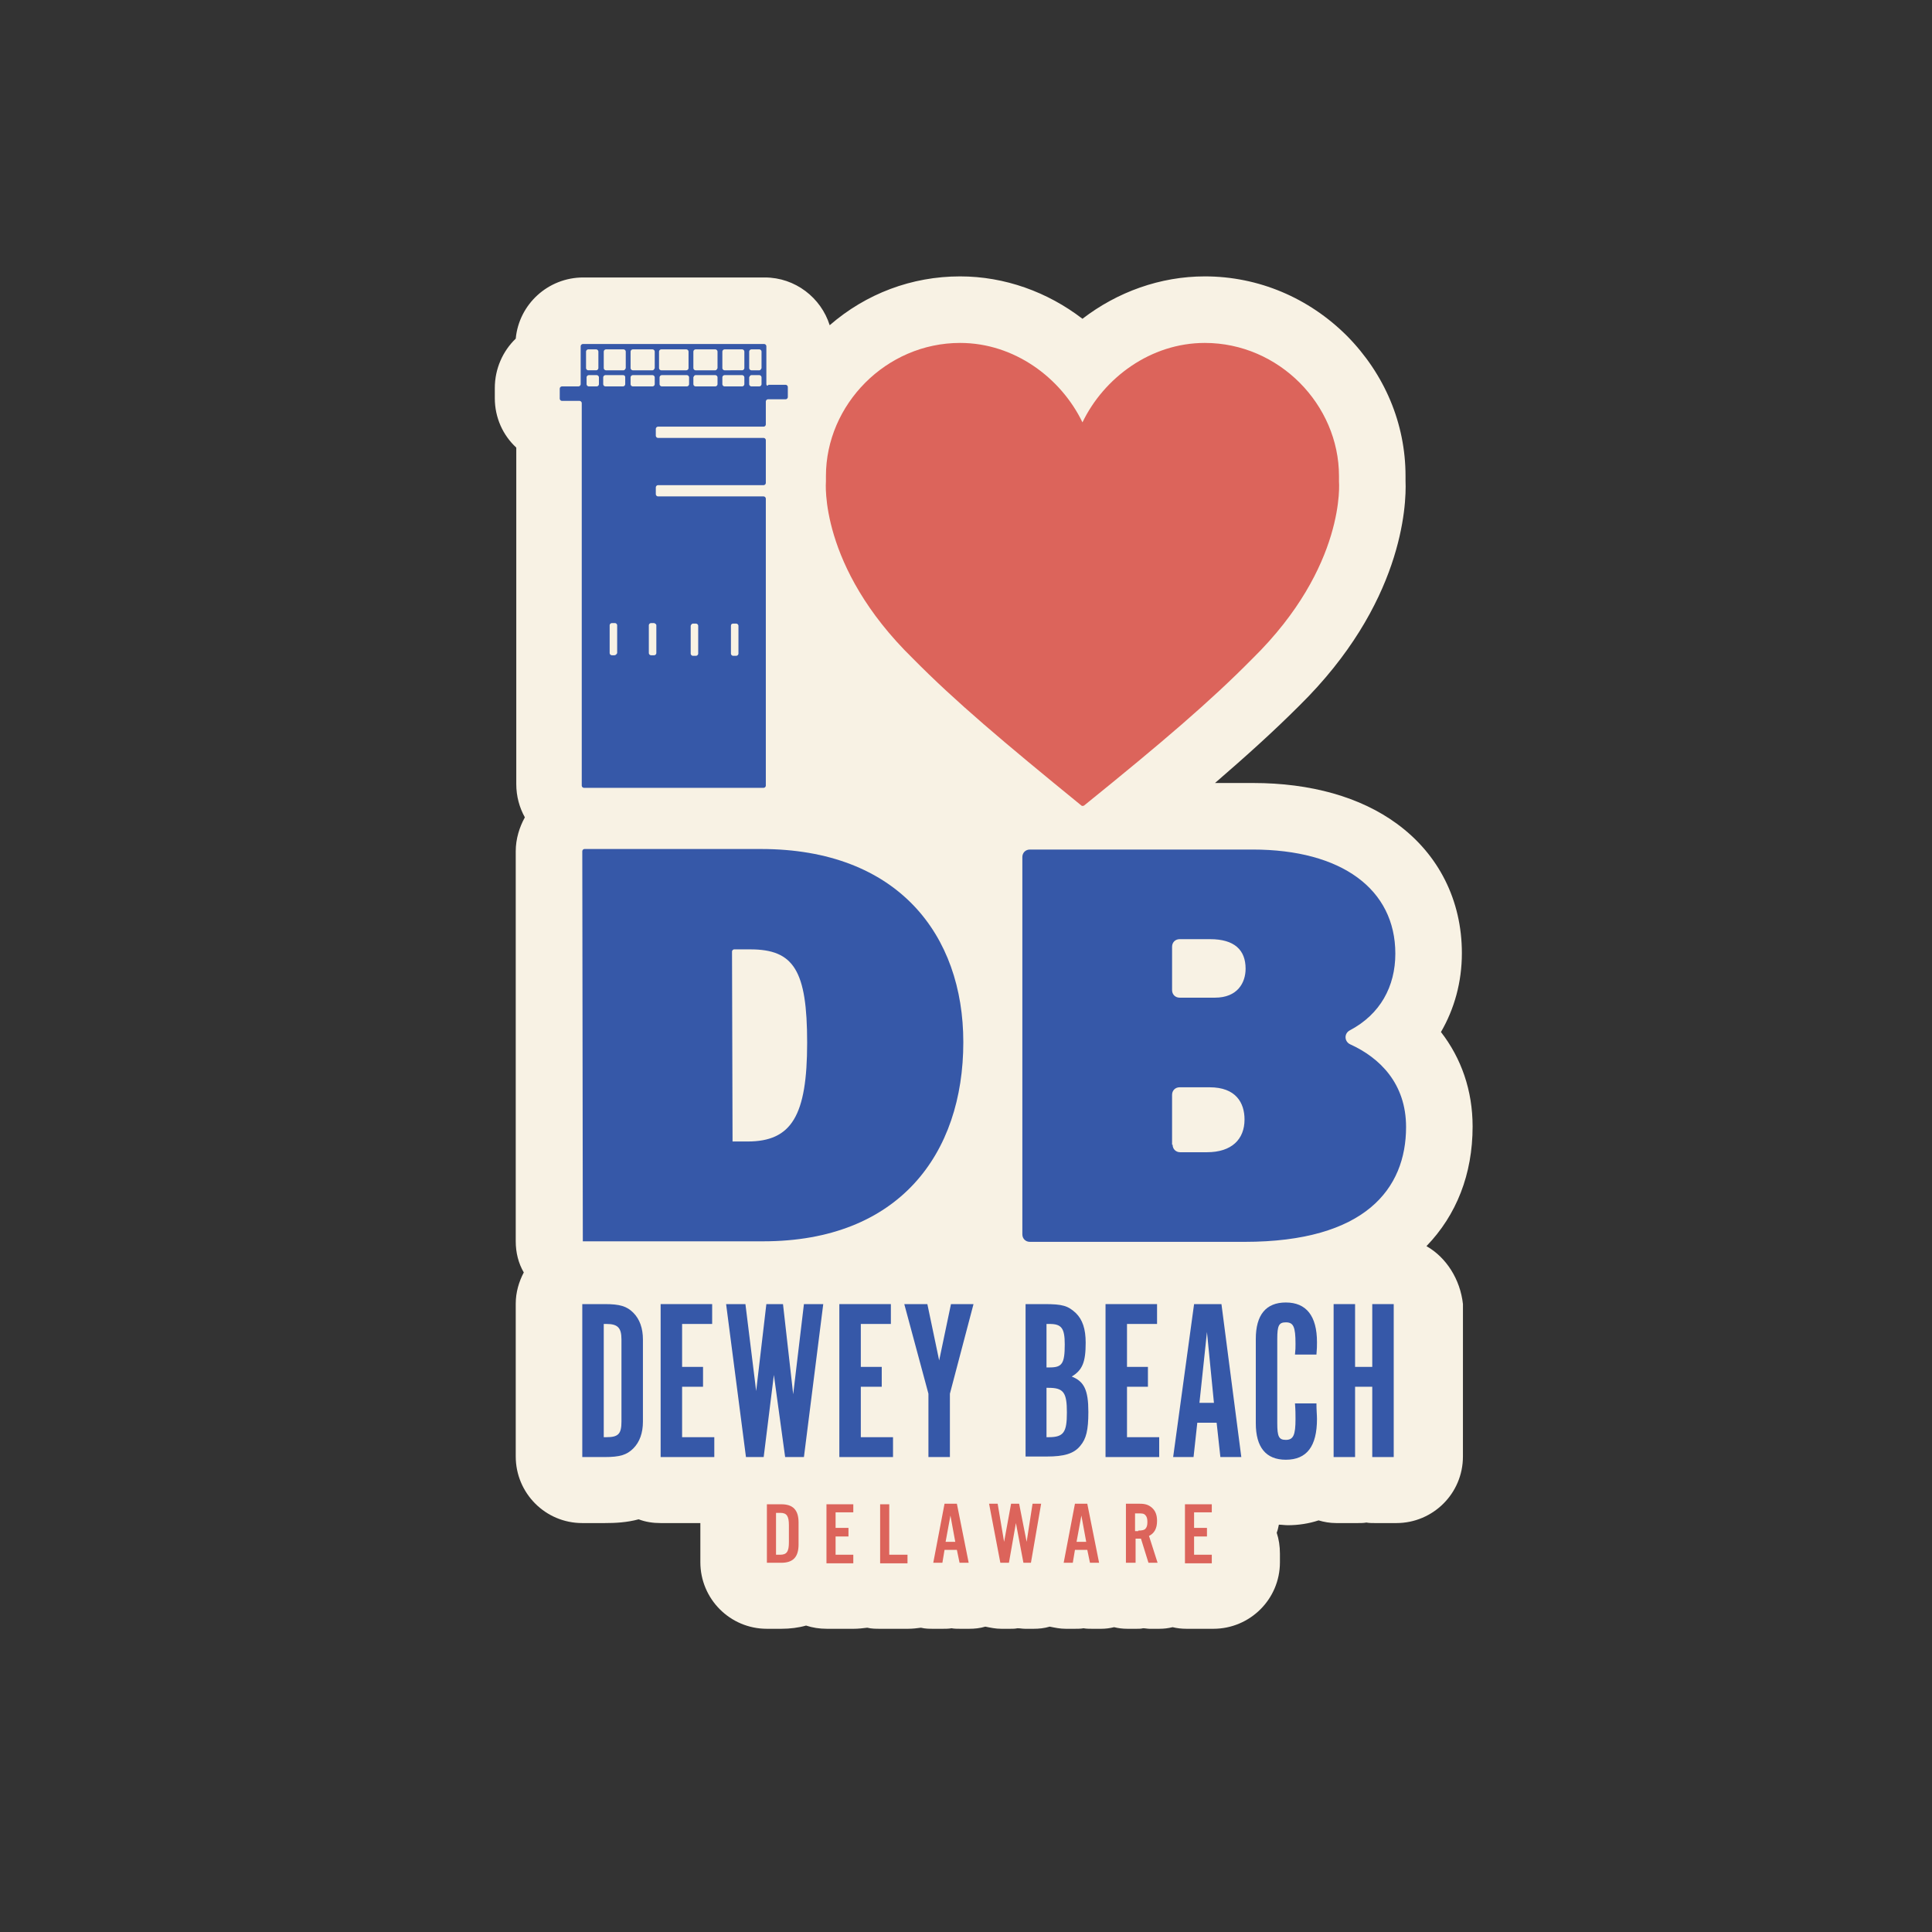 <?xml version="1.0" encoding="utf-8"?>
<!-- Generator: Adobe Illustrator 28.0.0, SVG Export Plug-In . SVG Version: 6.00 Build 0)  -->
<svg version="1.1" id="Layer_1" xmlns="http://www.w3.org/2000/svg" xmlns:xlink="http://www.w3.org/1999/xlink" x="0px" y="0px"
	 viewBox="0 0 360 360" style="enable-background:new 0 0 360 360;" xml:space="preserve">
<rect x="0" y="0" width="360" height="360" fill="#333333" stroke="none"/>
<style type="text/css">
	.st0{fill:#F8F2E4;}
	.st1{fill:#3658A8;}
	.st2{fill:#DC645B;}
</style>
<g id="ART">
	<g>
		<path class="st0" d="M265.8,232.2c5.6-5.8,8.6-13.4,8.6-22.3c0-6.7-2.1-12.7-5.9-17.6c2.5-4.3,3.9-9.3,3.9-14.7
			c0-9.8-4.3-18.4-12.1-24.1c-6.8-5-16.1-7.6-26.8-7.6h-7.1c5.9-5.1,10.9-9.6,15.7-14.4c19.2-18.9,20-37.2,19.8-41.9
			c0-0.3,0-0.6,0-0.9c0-9.8-3.9-19-10.9-26.1c-7.1-7.1-16.5-11.1-26.5-11.1c-8.3,0-16.3,2.9-22.8,7.9c-6.5-5-14.5-7.9-22.8-7.9
			c-9,0-17.5,3.2-24.3,9.1c-1.6-5.1-6.4-8.9-12.1-8.9h-33.8c-6.6,0-12,5-12.6,11.4c-2.4,2.3-3.9,5.6-3.9,9.2v1.9
			c0,3.6,1.5,6.9,4,9.2v62.7c0,2.3,0.6,4.4,1.6,6.2c-1,1.8-1.7,4-1.7,6.3v72.7c0,2.1,0.5,4.1,1.5,5.8c-0.9,1.7-1.5,3.7-1.5,5.8v28.5
			c0,6.8,5.5,12.4,12.4,12.4h4.2c1.9,0,4.1-0.1,6.3-0.7c1.3,0.5,2.7,0.7,4.1,0.7h7.4v7.3c0,6.8,5.5,12.4,12.4,12.4h2.7
			c1.6,0,3.2-0.2,4.6-0.6c1.2,0.4,2.5,0.6,3.9,0.6h5c0.8,0,1.7-0.1,2.5-0.2c0.8,0.2,1.6,0.2,2.5,0.2h5.1c0.8,0,1.7-0.1,2.4-0.2
			c0.8,0.2,1.6,0.2,2.4,0.2h1.7c0.5,0,1.1,0,1.6-0.1c0.5,0.1,1.1,0.1,1.6,0.1h1.7c1,0,2-0.1,3-0.4c1,0.2,1.9,0.4,3,0.4h1.6
			c0.5,0,0.9,0,1.4-0.1c0.5,0,0.9,0.1,1.4,0.1h1.6c1,0,2-0.1,3-0.4c1,0.2,1.9,0.4,3,0.4h1.7c0.5,0,1.1,0,1.6-0.1
			c0.5,0.1,1.1,0.1,1.6,0.1h1.7c0.8,0,1.6-0.1,2.4-0.3c0.8,0.2,1.6,0.3,2.5,0.3h1.7c0.4,0,0.8,0,1.2-0.1c0.4,0,0.8,0.1,1.2,0.1h1.8
			c0.9,0,1.7-0.1,2.5-0.3c0.8,0.2,1.7,0.3,2.6,0.3h5c6.8,0,12.4-5.5,12.4-12.4v-1.6c0-1.4-0.2-2.7-0.6-3.9c0.2-0.5,0.3-1,0.4-1.5
			c0.5,0,1.1,0.1,1.7,0.1c1.9,0,3.9-0.3,5.7-0.9c1,0.3,2.1,0.5,3.3,0.5h4c0.6,0,1.1,0,1.6-0.1c0.5,0.1,1.1,0.1,1.6,0.1h4
			c6.8,0,12.4-5.5,12.4-12.4V243C272.1,238.4,269.5,234.3,265.8,232.2z"/>
		<g>
			<path class="st1" d="M190.5,159.7c0-0.8,0.6-1.4,1.4-1.4h41.5c16.6,0,26.6,7.4,26.6,19.4c0,6.1-2.8,11.3-8.5,14.3
				c-1.1,0.6-1,2.1,0.1,2.6c5.5,2.5,10.4,7.3,10.4,15.4c0,11.5-7.6,21.4-30.1,21.4h-40c-0.8,0-1.4-0.6-1.4-1.4V159.7z M226.4,185.9
				c4.2,0,5.7-2.8,5.7-5.4c0-3.5-2.1-5.5-6.6-5.5h-5.7c-0.8,0-1.4,0.6-1.4,1.4v8.1c0,0.8,0.6,1.4,1.4,1.4H226.4z M218.5,213.3
				c0,0.8,0.6,1.4,1.4,1.4h5c4.6,0,7-2.4,7-6.1c0-3.1-1.6-6-6.5-6h-5.6c-0.8,0-1.4,0.6-1.4,1.4v9.3H218.5z"/>
			<path class="st1" d="M142.8,71.6v-7.1c0-0.2-0.2-0.4-0.4-0.4h-33.8c-0.2,0-0.4,0.2-0.4,0.4v7.1c0,0.2-0.2,0.4-0.4,0.4h-3.1
				c-0.2,0-0.4,0.2-0.4,0.4v1.9c0,0.2,0.2,0.4,0.4,0.4h3.3c0.2,0,0.4,0.2,0.4,0.4v71.3c0,0.2,0.2,0.4,0.4,0.4h33.5
				c0.2,0,0.4-0.2,0.4-0.4V92.9c0-0.2-0.2-0.4-0.4-0.4h-19.7c-0.2,0-0.4-0.2-0.4-0.4v-1.3c0-0.2,0.2-0.4,0.4-0.4h19.7
				c0.2,0,0.4-0.2,0.4-0.4v-8c0-0.2-0.2-0.4-0.4-0.4h-19.7c-0.2,0-0.4-0.2-0.4-0.4v-1.3c0-0.2,0.2-0.4,0.4-0.4h19.7
				c0.2,0,0.4-0.2,0.4-0.4v-4.3c0-0.2,0.2-0.4,0.4-0.4h3.3c0.2,0,0.4-0.2,0.4-0.4v-1.9c0-0.2-0.2-0.4-0.4-0.4h-3.2
				C143,72,142.8,71.8,142.8,71.6z M117.5,71.6v-1.3c0-0.2,0.2-0.4,0.4-0.4h3.7c0.2,0,0.4,0.2,0.4,0.4v1.3c0,0.2-0.2,0.4-0.4,0.4
				h-3.7C117.7,72,117.5,71.8,117.5,71.6z M133.3,69h-3.7c-0.2,0-0.4-0.2-0.4-0.4v-3.1c0-0.2,0.2-0.4,0.4-0.4h3.7
				c0.2,0,0.4,0.2,0.4,0.4v3.1C133.6,68.8,133.5,69,133.3,69z M135,65.1h3.3c0.2,0,0.4,0.2,0.4,0.4v3.1c0,0.2-0.2,0.4-0.4,0.4H135
				c-0.2,0-0.4-0.2-0.4-0.4v-3.1C134.6,65.3,134.8,65.1,135,65.1z M127.9,69h-4.7c-0.2,0-0.4-0.2-0.4-0.4v-3.1
				c0-0.2,0.2-0.4,0.4-0.4h4.7c0.2,0,0.4,0.2,0.4,0.4v3.1C128.3,68.8,128.1,69,127.9,69z M121.6,69h-3.7c-0.2,0-0.4-0.2-0.4-0.4
				v-3.1c0-0.2,0.2-0.4,0.4-0.4h3.7c0.2,0,0.4,0.2,0.4,0.4v3.1C121.9,68.8,121.8,69,121.6,69z M116.2,69h-3.3
				c-0.2,0-0.4-0.2-0.4-0.4v-3.1c0-0.2,0.2-0.4,0.4-0.4h3.3c0.2,0,0.4,0.2,0.4,0.4v3.1C116.5,68.8,116.4,69,116.2,69z M116.5,70.3
				v1.3c0,0.2-0.2,0.4-0.4,0.4h-3.3c-0.2,0-0.4-0.2-0.4-0.4v-1.3c0-0.2,0.2-0.4,0.4-0.4h3.3C116.4,69.9,116.5,70.1,116.5,70.3z
				 M123.3,69.9h4.7c0.2,0,0.4,0.2,0.4,0.4v1.3c0,0.2-0.2,0.4-0.4,0.4h-4.7c-0.2,0-0.4-0.2-0.4-0.4v-1.3
				C122.9,70.1,123.1,69.9,123.3,69.9z M129.6,69.9h3.7c0.2,0,0.4,0.2,0.4,0.4v1.3c0,0.2-0.2,0.4-0.4,0.4h-3.7
				c-0.2,0-0.4-0.2-0.4-0.4v-1.3C129.3,70.1,129.4,69.9,129.6,69.9z M135,69.9h3.3c0.2,0,0.4,0.2,0.4,0.4v1.3c0,0.2-0.2,0.4-0.4,0.4
				H135c-0.2,0-0.4-0.2-0.4-0.4v-1.3C134.6,70.1,134.8,69.9,135,69.9z M140,69.9h1.5c0.2,0,0.4,0.2,0.4,0.4v1.3
				c0,0.2-0.2,0.4-0.4,0.4H140c-0.2,0-0.4-0.2-0.4-0.4v-1.3C139.7,70.1,139.8,69.9,140,69.9z M141.5,69H140c-0.2,0-0.4-0.2-0.4-0.4
				v-3.1c0-0.2,0.2-0.4,0.4-0.4h1.5c0.2,0,0.4,0.2,0.4,0.4v3.1C141.8,68.8,141.7,69,141.5,69z M111.5,65.5v3.1
				c0,0.2-0.2,0.4-0.4,0.4h-1.5c-0.2,0-0.4-0.2-0.4-0.4v-3.1c0-0.2,0.2-0.4,0.4-0.4h1.5C111.3,65.1,111.5,65.3,111.5,65.5z
				 M109.7,69.9h1.5c0.2,0,0.4,0.2,0.4,0.4v1.3c0,0.2-0.2,0.4-0.4,0.4h-1.5c-0.2,0-0.4-0.2-0.4-0.4v-1.3
				C109.3,70.1,109.5,69.9,109.7,69.9z M114.5,122.1H114c-0.2,0-0.4-0.2-0.4-0.4v-5.2c0-0.2,0.2-0.4,0.4-0.4h0.6
				c0.2,0,0.4,0.2,0.4,0.4v5.2C114.9,121.9,114.7,122.1,114.5,122.1z M136.6,116.2h0.6c0.2,0,0.4,0.2,0.4,0.4v5.2
				c0,0.2-0.2,0.4-0.4,0.4h-0.6c-0.2,0-0.4-0.2-0.4-0.4v-5.2C136.2,116.3,136.4,116.2,136.6,116.2z M129.1,116.2h0.6
				c0.2,0,0.4,0.2,0.4,0.4v5.2c0,0.2-0.2,0.4-0.4,0.4h-0.6c-0.2,0-0.4-0.2-0.4-0.4v-5.2C128.8,116.3,129,116.2,129.1,116.2z
				 M122.3,116.5v5.2c0,0.2-0.2,0.4-0.4,0.4h-0.6c-0.2,0-0.4-0.2-0.4-0.4v-5.2c0-0.2,0.2-0.4,0.4-0.4h0.6
				C122.1,116.2,122.3,116.3,122.3,116.5z"/>
			<path class="st2" d="M249.5,89.7L249.5,89.7c0-0.3,0-0.7,0-1c0-13.3-11.2-24.8-25-24.8c-10.1,0-18.8,6.5-22.8,14.8l0,0
				c-4-8.3-12.7-14.8-22.8-14.8c-13.8,0-25,11.5-25,24.8c0,0.3,0,0.7,0,1l0,0c0,0-1.4,15.8,16.2,33c7.9,8,16.8,15.5,31.4,27.4
				c0.1,0.1,0.3,0.1,0.5,0c14.6-11.8,23.5-19.4,31.4-27.4C250.9,105.5,249.5,89.7,249.5,89.7z"/>
			<path class="st1" d="M108.5,158.6c0-0.2,0.2-0.4,0.4-0.4h32.9c25.5,0,37.7,16,37.7,36c0,20.8-12,37.1-37.3,37.1h-33.6
				L108.5,158.6L108.5,158.6z M136.5,212.7h2.8c8.2,0,11.1-4.8,11.1-18.4c0-13.5-2.5-17.4-10.6-17.4h-3c-0.2,0-0.4,0.2-0.4,0.4
				L136.5,212.7L136.5,212.7z"/>
			<g>
				<path class="st1" d="M112.7,243c2.8,0,4.1,0.4,5.3,1.6c1.2,1.2,1.8,2.9,1.8,5v15.3c0,2.1-0.6,3.8-1.8,5
					c-1.2,1.2-2.5,1.6-5.3,1.6h-4.2V243H112.7z M113,267.8c2.2,0,2.8-0.6,2.8-2.9v-15.3c0-2.2-0.7-2.9-2.8-2.9h-0.5v21.1H113z"/>
				<path class="st1" d="M132.7,243v3.7h-5.6v8h3.9v3.7h-3.9v9.4h6v3.7h-10V243H132.7z"/>
				<path class="st1" d="M135.3,243h3.6l2,16.2l1.9-16.2h3.1l1.9,16.8l2-16.8h3.6l-3.6,28.5h-3.5l-2.1-15.3l-1.9,15.3H139L135.3,243
					z"/>
				<path class="st1" d="M166,243v3.7h-5.6v8h3.9v3.7h-3.9v9.4h6v3.7h-10V243H166z"/>
				<path class="st1" d="M168.5,243h4.3l2.2,10.5l2.2-10.5h4.2l-4.4,16.7v11.8h-4v-11.8L168.5,243z"/>
				<path class="st1" d="M194.6,243c3.4,0,4.4,0.3,5.9,1.7c1.2,1.2,1.8,2.9,1.8,5.5c0,3.6-0.6,5.1-2.6,6.3c2.3,0.9,3.1,2.5,3.1,6.6
					c0,3.4-0.4,5-1.5,6.3c-1.2,1.5-3.1,2-6.2,2h-4V243H194.6z M195.6,254.8c2.3,0,2.8-0.7,2.8-4.3c0-3-0.6-3.8-2.8-3.8H195v8.1
					H195.6z M195.4,267.8c2.8,0,3.4-0.9,3.4-4.6c0-3.7-0.6-4.6-3.4-4.6H195v9.2H195.4z"/>
				<path class="st1" d="M215.6,243v3.7H210v8h3.9v3.7H210v9.4h6v3.7h-10V243H215.6z"/>
				<path class="st1" d="M222.4,271.5h-3.8l3.9-28.5h5.1l3.7,28.5h-3.9l-0.7-6.4h-3.6L222.4,271.5z M224.9,248.2l-1.4,13.2h2.7
					L224.9,248.2z"/>
				<path class="st1" d="M245.3,261.4c0,1.5,0.1,2.2,0.1,3c0,5.1-1.9,7.6-5.8,7.6c-3.7,0-5.6-2.3-5.6-6.8v-15.7
					c0-4.5,1.9-6.8,5.6-6.8c3.8,0,5.8,2.5,5.8,7.4c0,0.7,0,1.2-0.1,2.3h-4c0.1-0.9,0.1-1.3,0.1-2c0-3.2-0.4-4-1.8-4
					c-1.3,0-1.6,0.6-1.6,3.1v15.7c0,2.5,0.3,3.1,1.6,3.1c1.4,0,1.8-0.9,1.8-3.9c0-0.9,0-1.6-0.1-2.9h4V261.4z"/>
				<path class="st1" d="M252.5,258.4v13.1h-4V243h4v11.7h3.2V243h4v28.5h-4v-13.1H252.5z"/>
				<path class="st2" d="M142.9,280.3h2.7c2.2,0,3.2,1.1,3.2,3.4v4.1c0,2.3-1,3.4-3.2,3.4h-2.7V280.3z M145.4,289.7
					c1.2,0,1.6-0.6,1.6-2.3v-3.2c0-1.7-0.4-2.3-1.6-2.3h-0.8v7.8H145.4z"/>
				<path class="st2" d="M159,281.8h-3.3v2.9h2.4v1.6h-2.4v3.4h3.3v1.6h-5v-11h5V281.8z"/>
				<path class="st2" d="M165.7,289.7h3.4v1.6H164v-11h1.7V289.7z"/>
				<path class="st2" d="M176,288.8l-0.4,2.4h-1.7l2.1-11h2.3l2.2,11h-1.7l-0.5-2.4H176z M177.1,282.4l-0.9,4.9h1.8L177.1,282.4z"/>
				<path class="st2" d="M190.7,291.2l-1.4-7.4l-1.3,7.4h-1.6l-2.1-11h1.6l1.2,7.1l1.3-7.1h1.5l1.4,7.1l1.1-7.1h1.6l-1.9,11H190.7z"
					/>
				<path class="st2" d="M200.3,288.8l-0.4,2.4h-1.7l2.1-11h2.3l2.2,11h-1.7l-0.5-2.4H200.3z M201.5,282.4l-0.9,4.9h1.8L201.5,282.4
					z"/>
				<path class="st2" d="M211.5,291.2h-1.7v-11h2.6c1,0,1.6,0.2,2.2,0.7c0.7,0.6,1,1.4,1,2.5c0,1.4-0.5,2.3-1.5,2.8l1.6,5H214
					l-1.4-4.5h-1v4.5H211.5z M212.1,285.2c0.7,0,1.1-0.1,1.3-0.3c0.3-0.3,0.4-0.7,0.4-1.3c0-0.6-0.1-1-0.4-1.3
					c-0.3-0.3-0.6-0.3-1.3-0.3h-0.6v3.3h0.6V285.2z"/>
				<path class="st2" d="M225.8,281.8h-3.3v2.9h2.4v1.6h-2.4v3.4h3.3v1.6h-5v-11h5V281.8z"/>
			</g>
		</g>
	</g>
</g>
<g id="CUT">
</g>
</svg>
